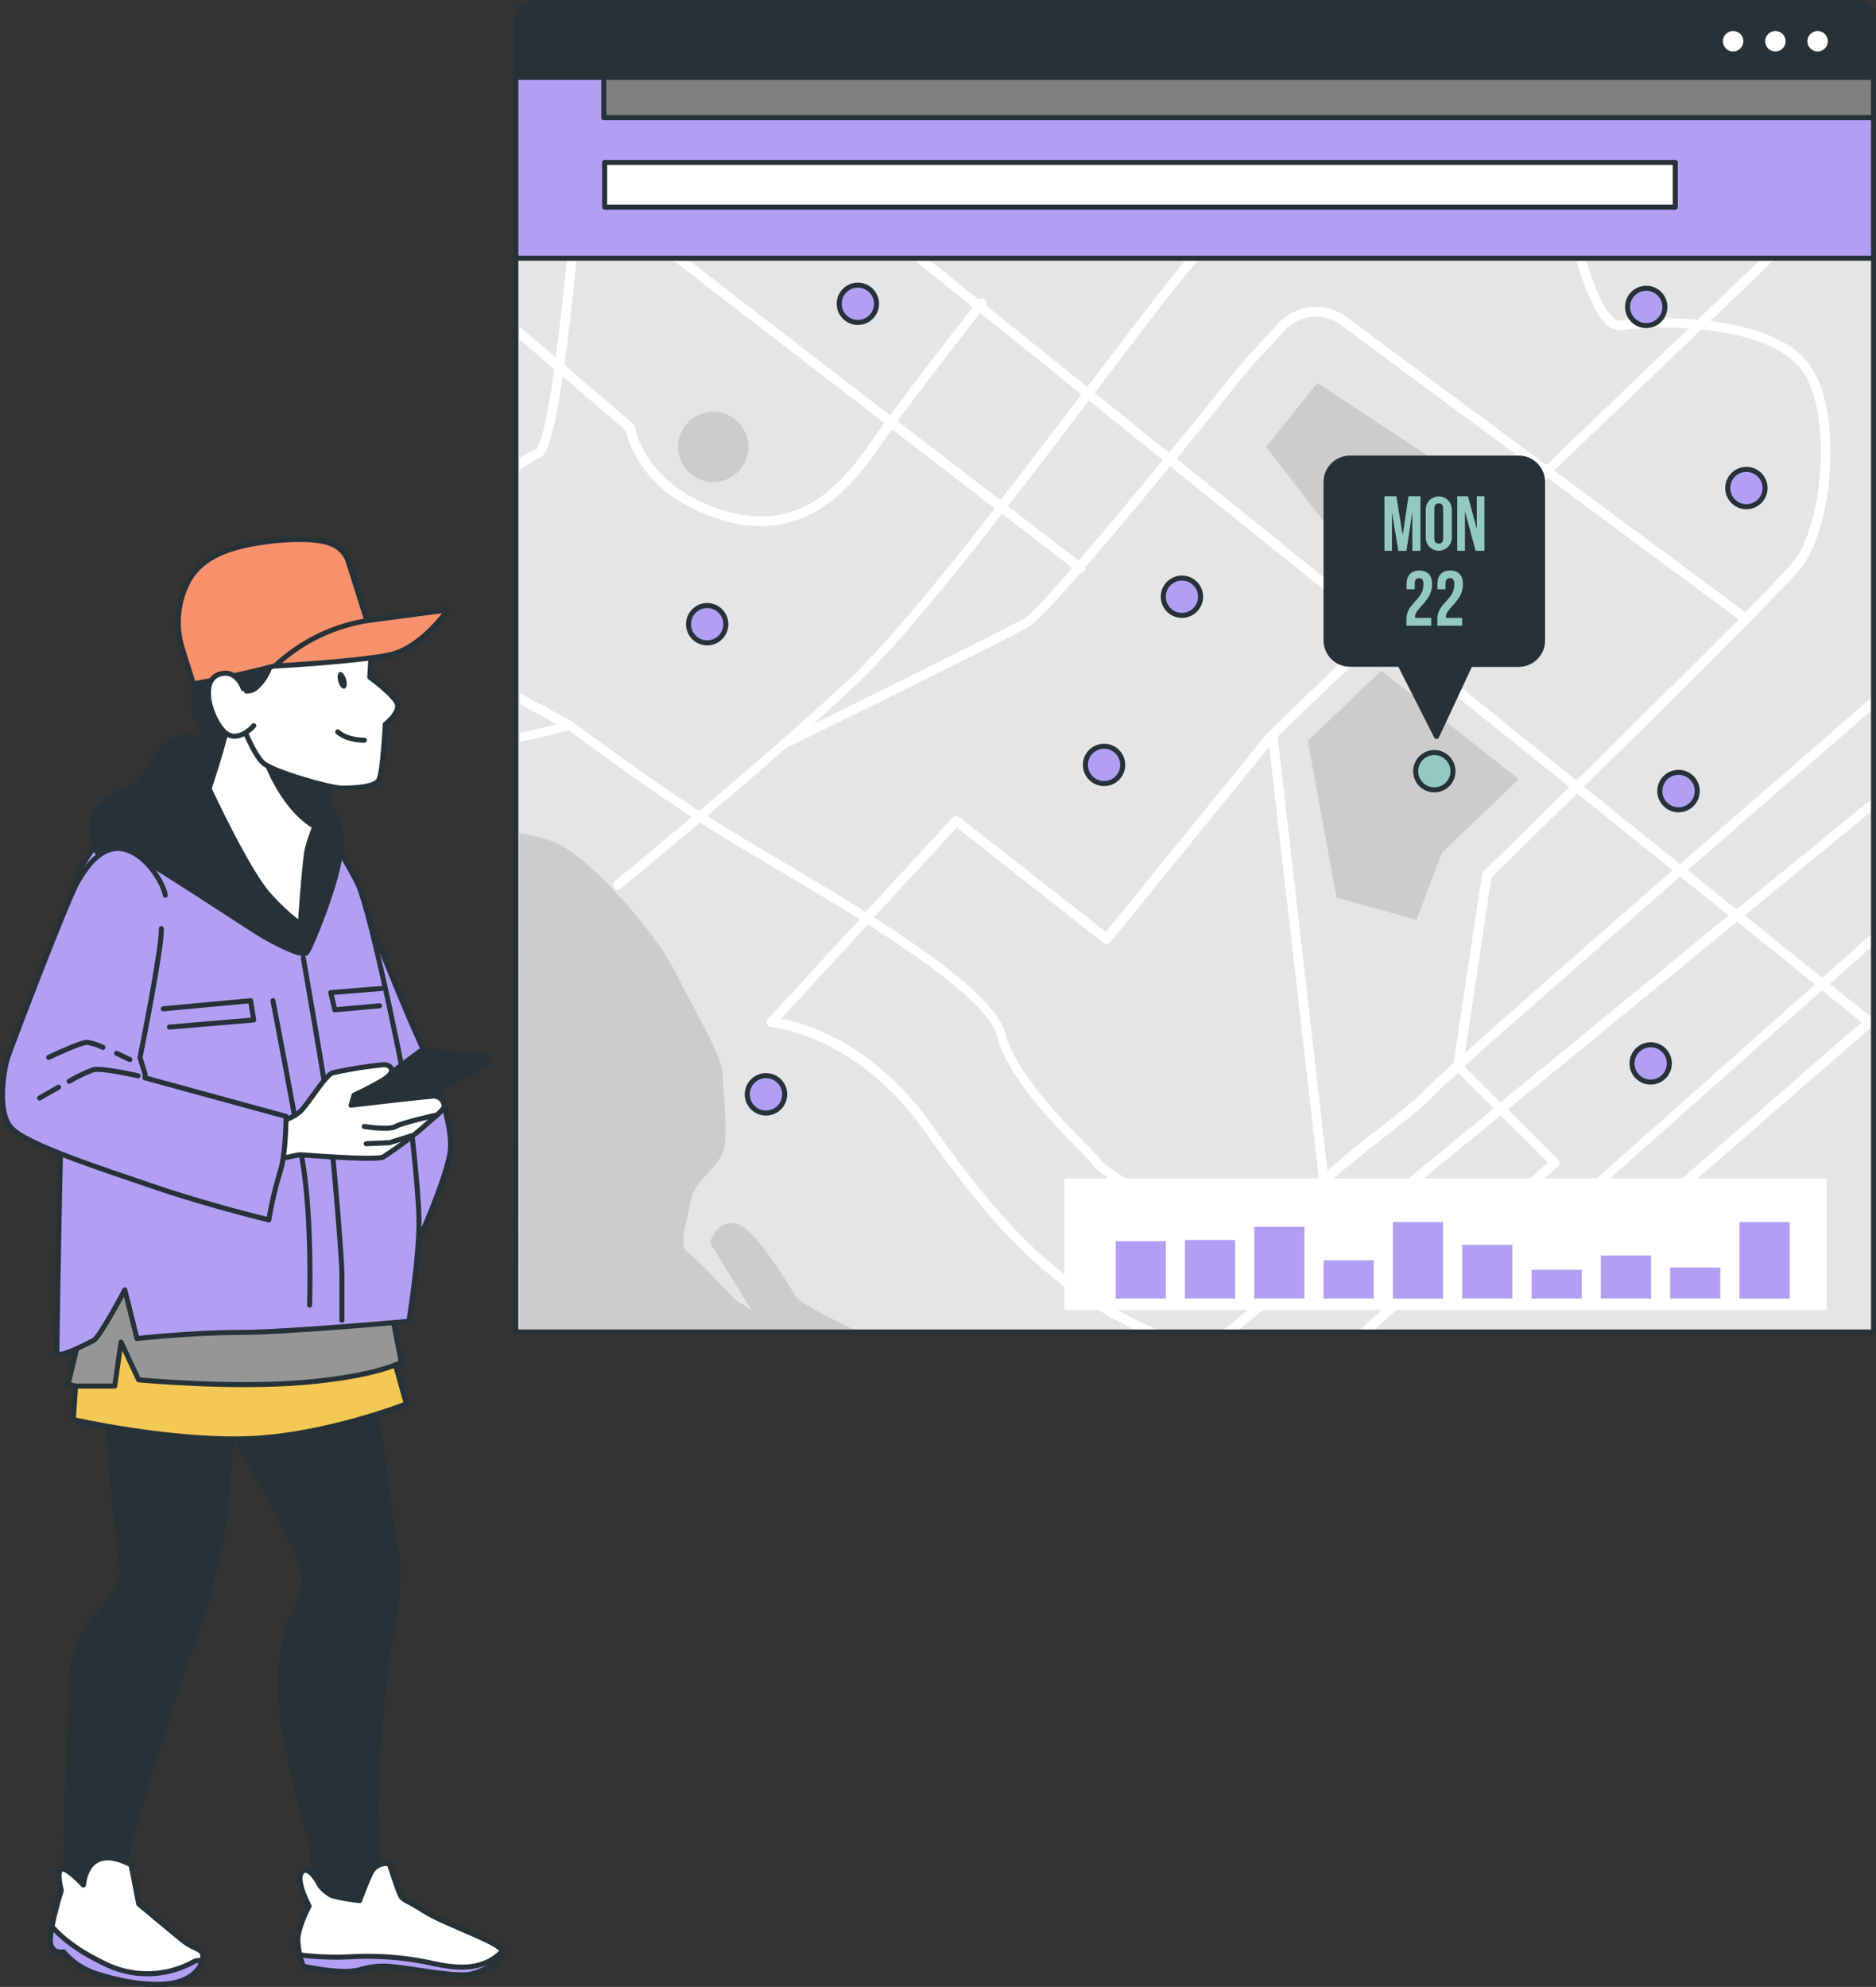 <svg xmlns="http://www.w3.org/2000/svg" width="372" height="394"><rect width="100%" height="100%" fill="#333333" stroke="none"/><defs><style>.cls-1,.cls-2,.cls-3,.cls-4,.cls-5{stroke:#263238;stroke-linecap:round;stroke-linejoin:round}.cls-1,.cls-6{fill:#b29ff4}.cls-7,.cls-2{fill:#fff}.cls-5{fill:#263238}.cls-8{fill:#93c9c1}.cls-3{fill:#f6916c}.cls-9{fill:#ccc}.cls-4{fill:none}</style></defs><path d="M106.4.5h260.99c2.27 0 4.11 1.83 4.12 4.1v259.53H102.29V4.61A4.11 4.11 0 0 1 106.4.5" style="fill:#e5e5e5"/><path d="M148.41 88.61c0 3.85-3.11 6.98-6.97 6.99-3.85 0-6.98-3.11-6.99-6.97 0-3.85 3.11-6.98 6.97-6.99h.02c3.85 0 6.96 3.12 6.97 6.97" class="cls-9"/><path d="m371.5 29.93-34.84 33.46c-5.1-.43-10.24-.36-15.33.2-.47.03-.93-.14-1.27-.47C313.54 58 307.45 20.71 304.81.5h-1.91c2.1 16.06 8.23 58.03 15.98 64.11.74.64 1.71.95 2.69.86 4.4-.52 8.85-.63 13.27-.34l-28.2 27.1-39.67-29.39a10.11 10.11 0 0 0-13.32 1.14c-4.27 4.47-7.5 8.08-9.63 10.74-2.81 3.5-7.25 9.03-12.2 15.06l-14.75-11.87c8.75-11.54 16.32-21.52 20.79-26.66 9.08-10.45 30.11-36.81 41.16-50.71h-2.43c-11.23 14.15-31.34 39.33-40.15 49.47-4.51 5.18-12.05 15.17-20.84 26.73l-20.08-16.17a.916.916 0 0 0-.33-1.26.92.92 0 0 0-1.1.12l-19.71-15.87a.96.96 0 0 0-1.35.01.96.96 0 0 0 .01 1.35c.04.04.09.08.14.11l19.71 15.87c-2.82 3.62-10.74 13.84-16.39 21.47l-52.84-40.73a.94.94 0 0 0-1.32.26c-.27.4-.2.93.16 1.25l52.88 40.76c-1.16 1.59-2.2 3.01-3.01 4.21-6.26 9.03-14.65 17.66-29.35 12.95-15.06-4.82-17.06-15.89-17.06-16.35-.04-.22-.15-.43-.32-.58l-13.73-11.79c1-7.33 2.18-17.62 3.46-32.12 1.37-15.35 2.44-30.68 3.01-39.72h-1.86c-1.52 23.09-3.87 51.99-6.31 70.38l-7.2-6.12v2.51l6.89 5.92c-1.25 9.03-2.53 15.06-3.7 15.89-1.11.51-2.17 1.12-3.18 1.81v2.31c1.24-.92 2.56-1.72 3.95-2.38.81-.36 2.37-1 4.62-16.18L124.1 85.4c.45 2.12 3.45 12.75 18.32 17.51 2.73.91 5.58 1.39 8.46 1.42 10.95 0 17.97-7.77 23.03-15.06.8-1.16 1.83-2.57 3.01-4.13l20.34 15.68c-10.91 14.05-21.65 27.1-29.16 34.13-8.95 8.33-20.25 18.07-29.44 25.88-12.88-8.45-24.95-17.59-25.09-17.71h-.06l-.06-.05-10.36-5.62v2.16l7.34 4.02c-1.76.44-4.37 1.07-7.34 1.69v1.78c4.61-.94 8.4-1.94 9.71-2.29 2.12 1.6 12.86 9.62 24.37 17.19-8.68 7.34-15.14 12.62-15.27 12.73-.39.34-.45.93-.14 1.35.35.38.93.44 1.35.13.13-.11 6.81-5.58 15.72-13.11 2.65 1.72 5.31 3.39 7.9 4.95l6.02 3.54c5.18 3.06 11.48 6.8 17.72 10.72l-18.19 19.76c-.24.27-.31.66-.19 1 .14.33.45.56.81.6.17 0 16.82 1.46 30.35 20.52 11.77 16.58 22.95 30.53 42.67 39.97h4.62c-21.75-9.27-33.41-23.7-45.74-41.08-11.51-16.23-25.02-20.14-29.9-21.08l17.21-18.68c12.44 7.94 24.18 16.55 25.58 22.13 2.01 8.14 11.91 18.18 16.65 23 1.21 1.23 2.26 2.3 2.49 2.65 1.33 2.01 10.04 6.94 11.73 7.91l.21.08c1.71.48 12.19 3.33 20.5 3.33 4.34 0 8.08-.77 9.69-3.07 2.57-3.65 10.04-9.54 16.06-14.25 4.26-3.35 7.94-6.24 9.29-7.86.37-.45 2.08-2.01 4.81-4.5l7.09 7.09-54.1 44.3h3.01l52.45-42.95 9.36 9.36-37.79 33.6H272l36.95-32.84c.38-.35.41-.95.05-1.33-.02-.02-.03-.04-.05-.05l-9.93-9.93 45.44-37.22 15.44 12.43-57.09 50.74a6.5 6.5 0 0 0-.53 9.17 6.5 6.5 0 0 0 4.81 2.17c1.5 0 2.95-.52 4.11-1.47l59.59-51.86.84.68v-3.93l-.89.77-7.9-6.35 8.79-7.82v-2.54l-10.29 9.14-15.38-12.38 25.57-20.97v-2.41l-27.2 22.2-9.66-7.78c12.78-11.15 25.95-22.6 36.84-32.05v-2.52c-7.67 6.66-22.75 19.75-38.35 33.37l-19.07-15.35c16.79-16.54 39.38-38.94 42.95-43.3 6.02-7.37 8.4-28.83 2.63-39.09-3.48-6.19-12.05-8.91-20.54-9.94l32.36-31.12.03-2.59Zm-10.25 166.45 7.88 6.34-59.3 51.62c-1.94 1.63-4.84 1.38-6.47-.56s-1.38-4.84.56-6.47l57.34-50.93ZM245.49 75.93c2.01-2.58 5.35-6.24 9.52-10.62a8.21 8.21 0 0 1 10.81-.92l39.43 29.17-31.33 30.11-40.62-32.72c6.78-8.27 12.06-14.87 12.2-15.05v.03Zm-29.58 3.47 14.69 11.82c-5.56 6.78-11.63 14.05-16.7 19.95l-14.05-10.8c5.5-7.03 10.97-14.23 16.07-20.97Zm-37.92 4.09c5.62-7.6 13.53-17.8 16.36-21.44l20.08 16.15c-5.11 6.76-10.59 13.96-16.06 21zm-8.66 52.71c7.6-7.03 18.41-20.26 29.37-34.34l13.94 10.75c-4.7 5.4-8.34 9.33-9.58 10.04-3.34 1.92-29.65 14.94-41.89 20.99 2.85-2.55 5.6-5.05 8.16-7.44h-.01Zm2.32 44.65c-6.21-3.92-12.59-7.69-18.07-10.93a728 728 0 0 1-5.95-3.53c-2.42-1.46-4.9-3.01-7.37-4.61 4.83-4.1 10.21-8.71 15.52-13.37 1.79-.88 43.81-21.59 48.18-24.09 1.42-.81 5.34-5.02 10.25-10.66h.05c.3 0 .57-.14.75-.37.17-.22.23-.5.17-.76 5.24-6.02 11.42-13.5 16.84-20.08l40.49 32.52-20.83 20.01h-.05l-32.36 39.83-29.08-22.8a.99.99 0 0 0-1.29.11l-17.26 18.73Zm85.62 57.42c-3.3 4.72-21.23.92-28.01-1-3.85-2.18-10.16-6.02-10.98-7.25-.84-1.04-1.75-2.01-2.72-2.93-4.63-4.7-14.25-14.48-16.16-22.08-1.54-6.15-13.31-14.92-26.1-23.09l16.42-17.83 29.11 22.9c.41.3.98.23 1.33-.14l31.51-38.79 9.86 85.65a32 32 0 0 0-4.25 4.56zm30.98-27.46c-3.14 2.83-5.15 4.7-5.59 5.22-1.21 1.46-5.02 4.44-9.03 7.58-3.51 2.77-7.28 5.74-10.42 8.49l-9.86-86.05 20.66-19.85 37.2 29.88c-9.54 9.4-16.86 16.55-17.06 16.74-.14.15-.24.34-.27.54l-5.62 37.43Zm44.92-37.01 9.61 7.74-45.28 37.08-7.15-7.15c8.69-7.81 25.3-22.36 42.83-37.67zm-1.5-1.22c-15.81 13.8-31.93 27.94-41.16 36.23l5.22-34.81c1.5-1.47 8.36-8.18 17-16.68l18.93 15.27Zm-19.07-17.82-37.14-29.92 31.39-30.11 37.94 28.11c-9.03 9.04-21.76 21.65-32.21 31.93h.02Zm45.42-80.3c5.35 9.54 3.11 30.16-2.45 36.96-1.2 1.48-4.71 5.14-9.48 9.98l-37.9-28.11 29.18-27.96c8.81.89 17.46 3.53 20.63 9.16l.02-.04Z" class="cls-7"/><path d="M211.04 233.68h151.18v26.07H211.04z" class="cls-7"/><path d="M221.23 246.13h9.95v11.37h-9.95zM234.97 245.89h9.95v11.61h-9.95zM248.71 243.29h9.95v14.21h-9.95zM262.46 249.92h9.95v7.58h-9.95zM276.2 242.34h9.95v15.17h-9.95zM289.95 246.84h9.95v10.66h-9.95zM303.69 251.81h9.95v5.69h-9.95zM317.43 248.97h9.96v8.53h-9.96zM331.18 251.34h9.95v6.16h-9.95zM344.93 242.34h9.95v15.17h-9.95z" class="cls-6"/><path d="M103.02 264.13h67.25c-4.61-2.21-11.53-5.68-12.38-6.94-1.26-1.9-8.23-13.94-12.05-14.58s-5.07 3.8-5.07 3.8l8.23 13.31-3.16-1.91s-7.61-8.24-9.51-9.51 0-6.33.63-10.14 5.02-6.33 6.33-9.51 0-12.68 0-15.84-5.7-12.68-9.51-20.29c-3.8-7.61-16.47-22.17-23.45-25.35a27.3 27.3 0 0 0-7.37-1.88l.03 98.8ZM261.22 75.94l-10.14 12.67 12.68 16.49 23.45-12.05zM273.9 132.98l-14.58 13.94 5.71 31.05 15.84 4.44 5.07-13.31 15.21-14.58z" class="cls-9"/><path d="M106.4.5h260.99c2.27 0 4.11 1.83 4.12 4.1h0v259.53H102.29V4.61A4.11 4.11 0 0 1 106.4.5" class="cls-4"/><path d="M106.4.5h260.99c2.27 0 4.11 1.83 4.12 4.1h0v46.6H102.29V4.61A4.11 4.11 0 0 1 106.4.5" class="cls-1"/><path d="M119.9 32.21h212.3v8.87H119.9z" class="cls-2"/><path d="M367.58.5H119.73v22.83H371.5V4.38c0-2.15-1.75-3.89-3.9-3.88h-.01Z" style="stroke:#263238;stroke-linecap:round;stroke-linejoin:round;fill:gray"/><path d="M106.4.5h260.99c2.27 0 4.11 1.83 4.12 4.1h0v10.75H102.29V4.61A4.11 4.11 0 0 1 106.4.5" class="cls-5"/><circle cx="360.42" cy="8.18" r="2.03" class="cls-7"/><circle cx="352.05" cy="8.18" r="2.03" class="cls-7"/><circle cx="343.67" cy="8.18" r="2.03" class="cls-7"/><path d="M301.13 90.84H267.7c-2.62 0-4.74 2.11-4.75 4.73h0v31.41c0 2.62 2.12 4.74 4.74 4.74h9.9l7.27 14.33 6.68-14.3h9.6c2.62 0 4.74-2.12 4.74-4.74h0V95.58c0-2.62-2.12-4.74-4.74-4.74h0Z" class="cls-5"/><path d="m278.15 106.09 1.15-7.68h2.37v10.82h-1.61v-7.76l-1.17 7.76h-1.61l-1.27-7.65v7.65h-1.48V98.41h2.36l1.25 7.68ZM282.72 101.01c0-1.42 1.16-2.58 2.58-2.58s2.58 1.16 2.58 2.58v5.62c0 1.42-1.16 2.58-2.58 2.58s-2.58-1.16-2.58-2.58zm1.7 5.73c0 .77.34 1.06.88 1.06s.87-.29.87-1.06v-5.86c0-.77-.34-1.06-.87-1.06s-.88.29-.88 1.06zM290.49 101.39v7.84h-1.53V98.41h2.13l1.75 6.47v-6.47h1.52v10.82h-1.75zM281.4 114.65c-.54 0-.87.29-.87 1.06v1.15h-1.62v-1c0-1.74.87-2.72 2.54-2.72s2.53 1 2.53 2.72c0 3.39-3.38 4.67-3.38 6.44v.23h3.21v1.55h-4.92v-1.34c0-3.18 3.37-3.7 3.37-6.83.02-.99-.32-1.27-.86-1.27ZM287.52 114.65c-.54 0-.88.29-.88 1.06v1.15h-1.61v-1c0-1.74.87-2.72 2.54-2.72s2.53 1 2.53 2.72c0 3.39-3.38 4.67-3.38 6.44v.23h3.21v1.55h-4.92v-1.34c0-3.18 3.37-3.7 3.37-6.83.02-.99-.32-1.27-.86-1.27Z" class="cls-8"/><circle cx="284.42" cy="152.93" r="3.7" style="stroke:#263238;stroke-linecap:round;stroke-linejoin:round;fill:#93c9c1"/><circle cx="170.11" cy="60.24" r="3.7" class="cls-1"/><path d="M222.63 151.69c0 2.05-1.67 3.7-3.71 3.69s-3.7-1.67-3.69-3.71c0-2.04 1.66-3.69 3.7-3.69 2.05 0 3.7 1.66 3.7 3.7h0Z" class="cls-1"/><circle cx="140.23" cy="123.78" r="3.7" class="cls-1"/><path d="M155.6 217.01c0 2.05-1.66 3.71-3.71 3.71s-3.71-1.66-3.71-3.71 1.66-3.71 3.71-3.71 3.71 1.66 3.71 3.71" class="cls-1"/><circle cx="327.32" cy="210.88" r="3.7" class="cls-1"/><circle cx="346.3" cy="96.78" r="3.7" class="cls-1"/><circle cx="326.44" cy="60.86" r="3.7" class="cls-1"/><path d="M336.55 156.87c0 2.05-1.66 3.71-3.71 3.71s-3.71-1.66-3.71-3.71 1.66-3.71 3.71-3.71h.01c2.05 0 3.7 1.66 3.7 3.7h0Z" class="cls-1"/><circle cx="234.37" cy="118.33" r="3.7" class="cls-1"/><path d="M21.02 279.36s2.24 24.92 2.99 30.15-2.49 8.47-5.73 11.96-4.49 10.72-4.49 16.2-.75 32.9-.75 34.64-.5 5.98-.5 5.98 7.97-.25 8.97-.25 4.74-14.21 5.73-18.19c1-3.99 8.72-29.16 11.71-36.14s2.99-12.21 4.24-14.95 2.74-25.17 2.74-25.17 13.46 23.68 13.96 26.91.75 3.99-.5 6.73-3.99 7.73-3.74 18.44 6.13 29.68 6.13 29.68l.75 11.71s4.49 1.74 6.73 2.74 5.73-4.24 5.73-4.24-.15-8.74-.4-15.22 1.5-29.91 2.49-33.89 2.49-12.71 1.5-18.19-4.24-30.65-4.24-30.65-37.88 2.24-42.62 1.5c-4.74-.75-10.97-1-10.97-1l.25 1.25Z" class="cls-5"/><path d="m26 369.82 1.5 7.73s6.23 5.23 8.72 7.23 3.99 1.5 3.99 3.24-1.74 4.49-5.98 5.23c-4.24.75-9.97-.25-14.7-1.74-2.69-.78-5.1-2.34-6.91-4.49 0 0-2.61.61-2.61-2.38s2.15-9.77 2.15-9.77-1-3.71 0-4.21 4.38 3.15 4.38 3.15.5-8.72 9.47-3.99Z" class="cls-2"/><path d="M40.08 388.87c-.51-.15-1.06-.13-1.56.08a18.93 18.93 0 0 1-17.94.36c-5.87-2.81-8.87-5.63-10.28-7.29-.18.87-.28 1.75-.31 2.64 0 2.99 2.61 2.38 2.61 2.38 1.82 2.13 4.22 3.68 6.92 4.46 4.74 1.5 10.47 2.49 14.7 1.74 3.59-.64 5.38-2.7 5.85-4.38Z" class="cls-1"/><path d="M77.18 369.59c-1.48-.28-2.97.47-3.63 1.82-1.12 2.34-2.23 5.47-2.23 5.47a33 33 0 0 1-5.57-1c-.85-.47-1.6-1.09-2.23-1.82 0 0-2.23-4.43-3.63-2.86s1.4 6.77 1.4 6.77-2.23 4.17-2.23 6.78c.06 1.79.44 3.55 1.12 5.2 2.66.61 5.36.96 8.08 1.05 3.63 0 3.91-1.05 7.82-1.05s13.96 2.34 17.3 1.57 6.42-3.13 6.14-4.69-11.72-5.47-15.35-7.82c-3.63-2.34-4.18-2.08-4.74-3.13s-2.23-6.3-2.23-6.3Z" class="cls-2"/><path d="M99.51 387.02c-3.85 3.89-8.97 3.29-13.32 2.41a60 60 0 0 0-16.31-1.42c-3.48.2-6.98.08-10.44-.35.18.76.42 1.51.72 2.23 2.66.61 5.36.96 8.08 1.05 3.63 0 3.91-1.05 7.82-1.05s13.96 2.34 17.3 1.57c3.18-.74 6.1-2.88 6.15-4.45Z" class="cls-1"/><path d="m15.29 270.39-.75 11.12s18.69 4.24 34.14 3.8 31.9-6.92 31.9-6.92l-3.24-11.6s-34.14-.22-40.87-.67-10.97-5.13-13.46-4.47-5.48 8.48-5.48 8.48l-2.24.25Z" style="stroke:#263238;stroke-linecap:round;stroke-linejoin:round;fill:#f4c854"/><path d="m77.34 258.67 2.24 11.46s-4.74 2.74-19.19 3.99-32.9-.5-32.9-.5L24 266.14l-1.25 8.72h-7.23c-.7.02-1.39-.15-1.99-.5l2.24-9.22s1-9.22 5.73-11.46c4.74-2.24 8.72.25 11.96 3.24s6.98 2.49 12.21 2.49 27.41-2.24 27.41-2.24 3.74-1.25 4.24 1.5Z" style="stroke:#263238;stroke-linecap:round;stroke-linejoin:round;fill:#969696"/><path d="M69.86 173.94s8.97 22.93 12.71 31.15 7.23 17.69 6.73 22.93c-.5 5.23-6.73 18.94-6.73 18.94s-5.98-39.38-7.23-43.36-6.98-26.17-6.98-26.17-2.49-4.74 1.5-3.49" class="cls-1"/><path d="M20.93 165.25s-5.23 5.43-6.85 12.07c-1.61 6.64-2.81 89.53-2.81 90.93s5.98-1.81 7.24-2.41 6.24-10.06 6.24-10.06l2.41 9.65s11.07-1.21 20.33-1.21 33.59-2.21 33.59-2.21 2.21-13.48 1.99-20.72-1.74-18.7-1.74-20.52-7.65-40.03-10.46-45.67c-2.81-5.63-6.44-10.67-7.05-11.07s-7.85-4.64-14.68-4.98c-6.84-.35-11.46-2.21-17.5.61s-10.71 5.58-10.71 5.58Z" class="cls-1"/><path d="M60.15 189.99s3.42 19.72 4.43 26.36 3.22 32.59 3.22 36.41v9.05M54.12 198.44s3.82 19.72 5.83 31.58 1.44 28.77 1.44 28.77M32.39 200.05l17.31-1.61.6 3.82-16.7 1.41M75.65 196.02l-10.06.81.8 3.42 8.86-.8" class="cls-4"/><path d="M46.68 147.14s-9.26-1.8-12.07-.6c-2.81 1.21-5.43 6.03-6.24 7.65s-9.25 4.98-9.86 7.44-.2 6.44.81 7.45 6.84.61 8.25 1 20.32 12.88 23.54 14.89 8.85 4.82 9.66 3.99 5.83-13.26 6.61-19.07-.21-7.25-2.82-12.07-13.05-10.03-17.87-10.67Z" class="cls-5"/><path d="M43.86 131.25s1.42 8.85 1.42 11.26-3.82 13.89-3.82 13.89 7.65 16.5 11.87 21.12c4.23 4.63 6.24 5.63 6.24 5.63s.6-9.46 1.21-13.89 6.98-17.37 6.98-17.37-9.58 1.48-10.79-4.76-.81-11.66-1.99-14.88-8.69-2.42-11.11-1.01Z" class="cls-2"/><path d="m57.45 148.94-4.6-.86.38 3.99s2.83 7.37 8.12 11.14c.28.2.56.38.86.55 1.1-3.17 5.5-11.84 5.5-11.84s-8.32 2.29-10.27-2.98Z" class="cls-5"/><path d="m73.64 128.77-.32 5.52s4.98 3.61 5.48 5.35-2.41 3.99-2.41 3.99-.45 9.53-1.28 11.03-4.98 1.61-7.28 1.63-13.67-3.25-15.63-4.98-4.34-7.97-4.34-7.97-2.51-8.9-2.9-10.26 1-3.21 6.98-5.09 22.01-1.8 21.69.79Z" class="cls-2"/><path d="M46.76 135.26s1.38 3.07 3.99 1.14a9.48 9.48 0 0 0 3.1-5.53L38.62 135s-1.19 6.2 1.21 9.15 5.88 1.28 5.68-1.26 1.26-7.63 1.26-7.63Z" class="cls-5"/><path d="M72.24 146.78s-3.32.1-5.27-1.65" class="cls-4"/><path d="M68.63 134.69c.26.91.12 1.74-.31 1.86s-1-.52-1.25-1.43-.11-1.74.32-1.86.98.56 1.24 1.43" style="fill:#263238"/><path d="M38.36 135.6s8.97-1.5 19.83-4.56 15.57-4.81 15.57-4.81l-4.84-15.29a5.75 5.75 0 0 0-2.99-2.99c-3.1-1.4-9.54-1.08-14.18-.36-6.61 1-11.72 2.9-14.36 7.62a17.45 17.45 0 0 0-1.48 12.54c.73 2.48 2.45 7.86 2.45 7.86Z" class="cls-3"/><path d="M54.51 132.08s16.48-.89 22.78-2.24c6.3-1.36 11.49-8.89 11.49-8.89l-15.09 1.99c-7.19.97-13.9 4.17-19.18 9.14" class="cls-3"/><path d="M48.25 136.57s-1.4-4.21-4.98-2.78-1.6 8.4 1.07 11.19 5.98-1.06 5.98-1.06" class="cls-2"/><path d="m65.79 221.54 17.53-13.11c.12-.09.26-.12.41-.11l12.29 1.18c.39.04.68.4.64.79-.02.22-.15.42-.34.54l-15.63 9.34-14.9 1.38Z" class="cls-5"/><path d="M54.92 222.38c1.72-.16 3.34-.86 4.64-1.99 1.8-1.81 4.98-7.25 6.43-7.65 3.32-.74 6.68-1.28 10.06-1.61 1.42 0 2.21 1 1 2.21s-6.84 3.83-6.84 3.83l-.6 1.99s15.28-1.8 16.5-1.8c1.07.07 1.92.92 1.99 1.99 0 .8-3.22 3.22-4.22 4.22a78 78 0 0 1-7.86 5.84c-1.41.8-15.89-.41-16.49-.41s-4.83 1-4.83 1z" class="cls-2"/><path d="M86.31 221.17s-6.44 1.42-7.85 2.21-6.24 0-6.24 0M81.68 225.2l-4.43 1.4-4.63.2" class="cls-4"/><path d="M31.99 184.16c.2 3.62-4.23 25.55-4.23 25.55l1 3.22v.81l27.96 7.64s0 7.65-1.21 11.07c-.94 3.1-1.68 6.26-2.21 9.46 0 0-12.27-2.99-22.33-6.44S5.21 227.03 2.2 223.6s-1.21-12.06-.81-13.48 11.66-30.98 13.88-35 5.43-7.85 9.66-6.64 7.45 6.64 7.85 9.05" class="cls-1"/><path d="M13.71 214.42c1.53-.91 3.15-1.68 4.81-2.3 1.81-.4 8.85 1.21 8.85 1.21M7.85 217.75s1.69-1 3.76-2.16M20.41 207.69c-.99-.47-2.03-.8-3.11-1-1.41 0-7.65 2.99-7.65 2.99M25.75 210.11s-1.16-.56-2.63-1.23" class="cls-4"/></svg>